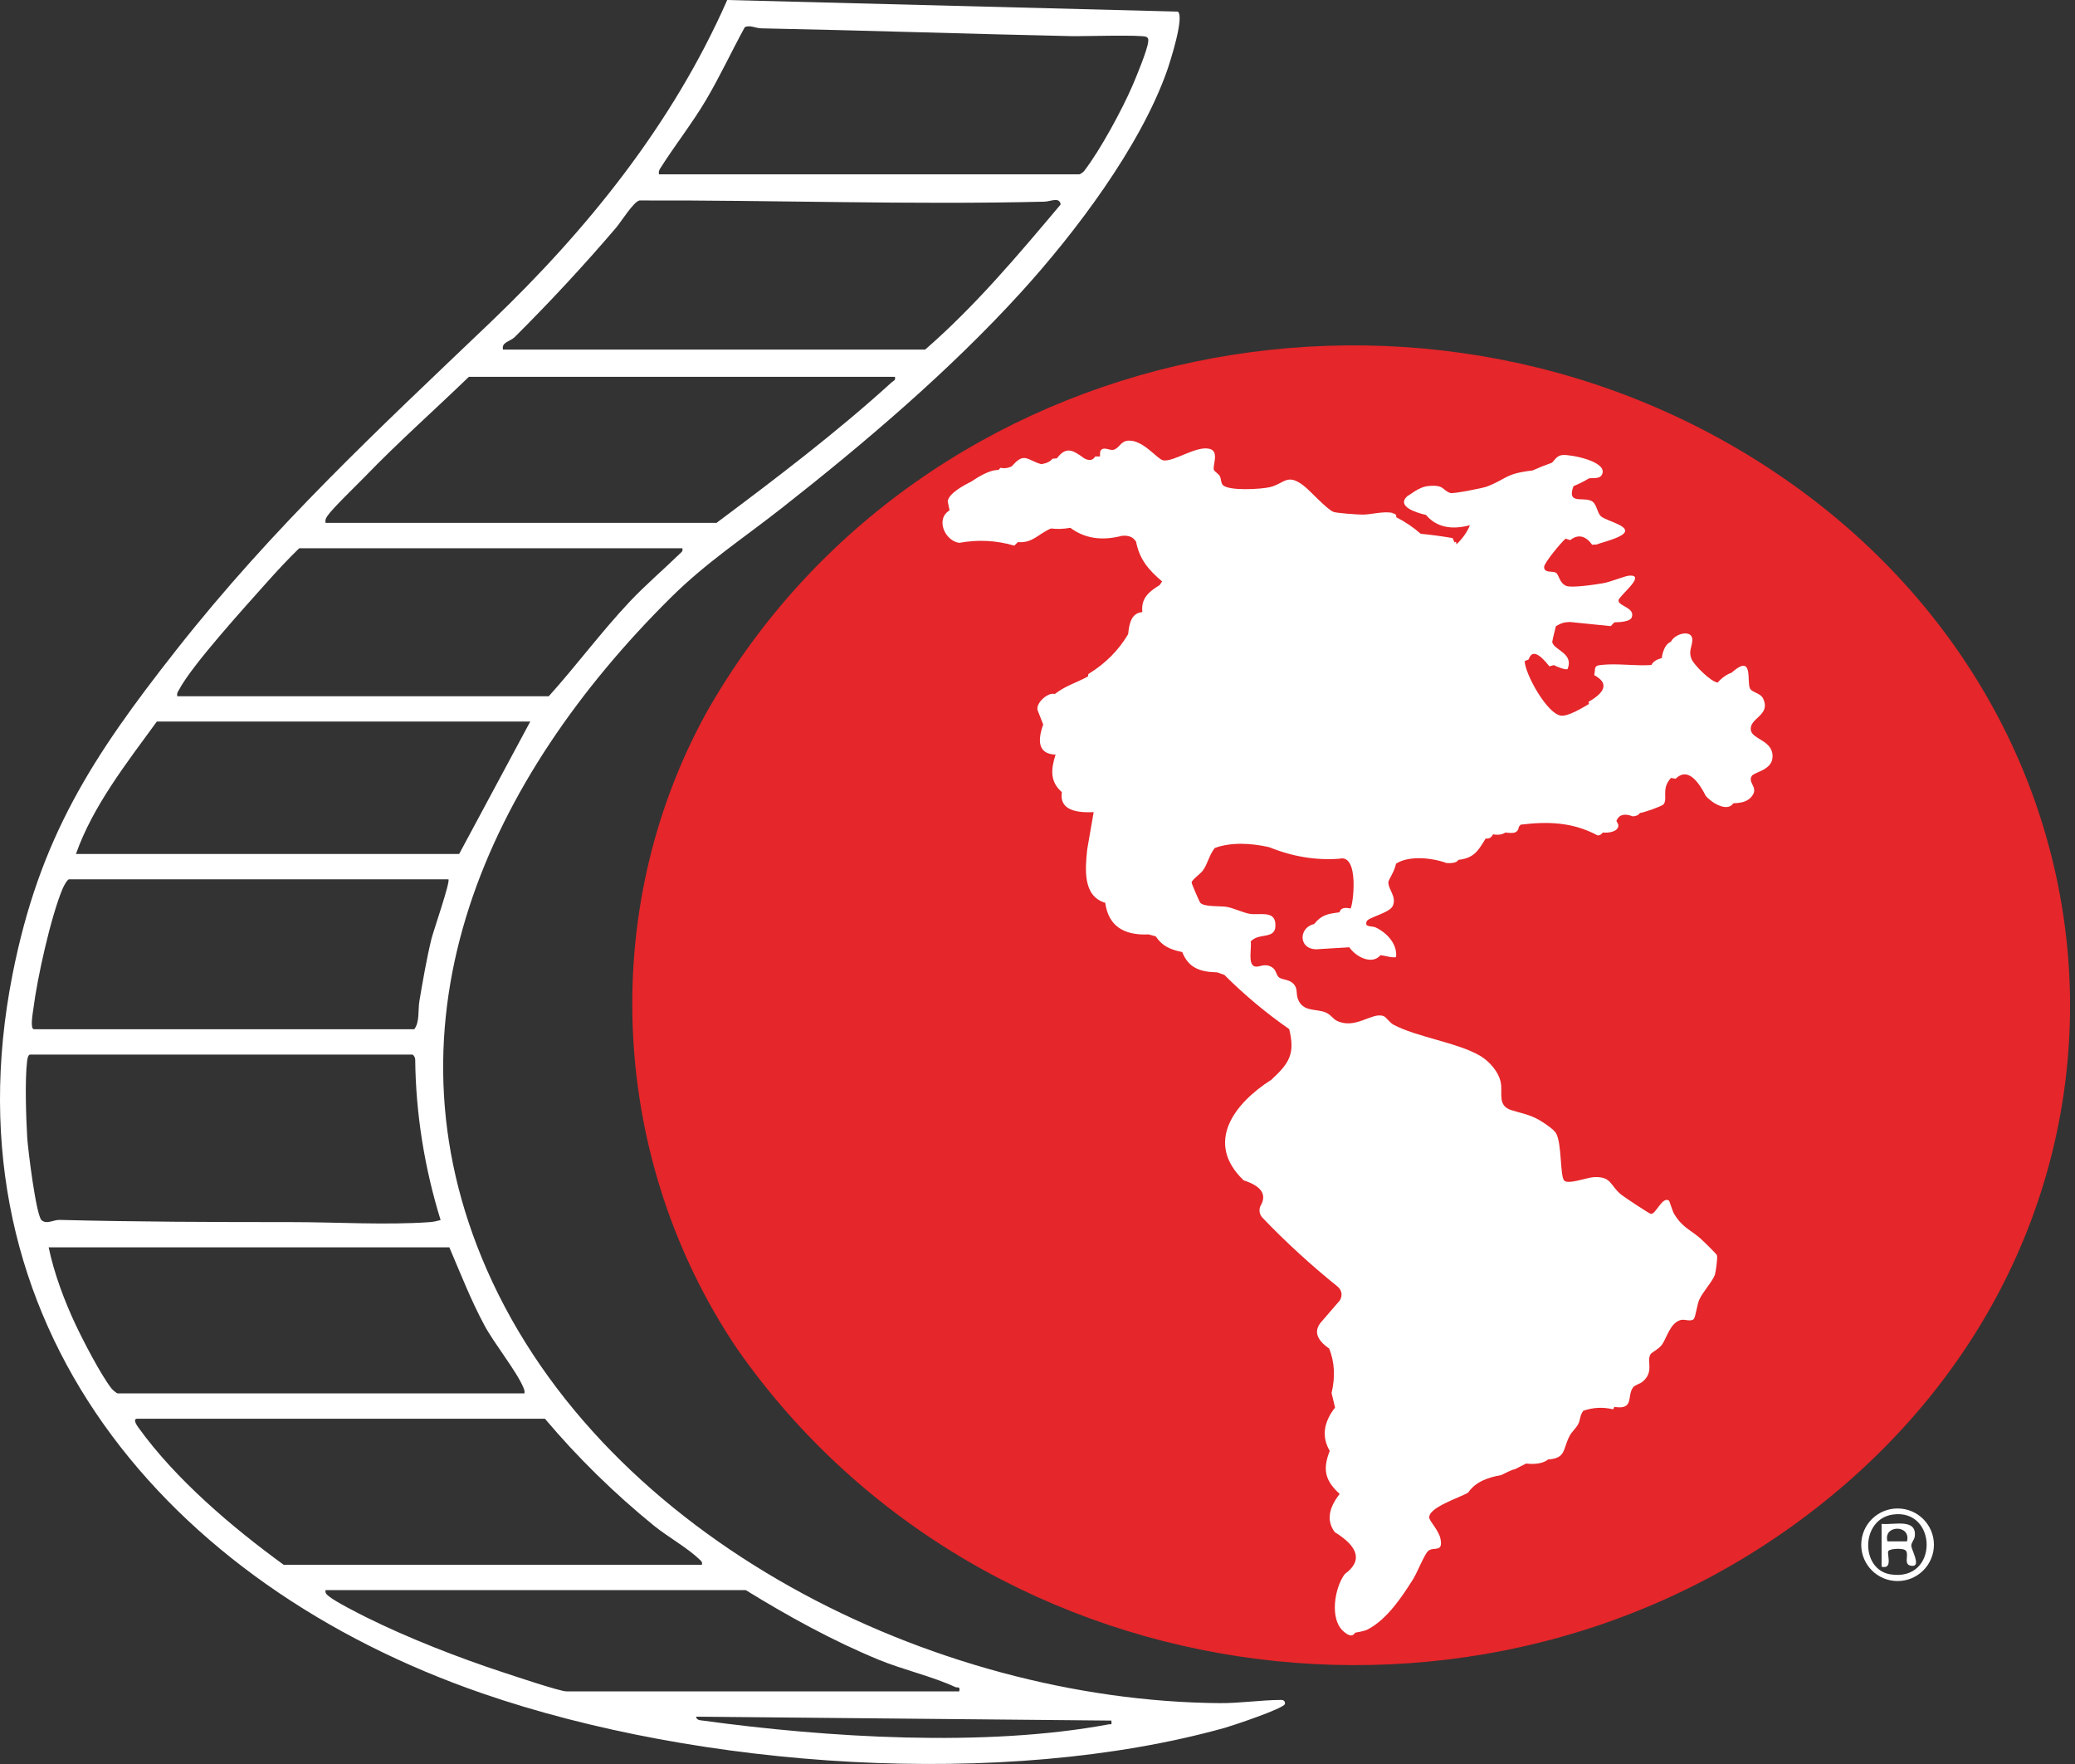 <svg width="200" height="170" viewBox="0 0 200 170" fill="none" xmlns="http://www.w3.org/2000/svg">
<rect x="0" y="0" width="200" height="170" fill="#333333" stroke="none"/>
<path d="M123.461 163.825C121.488 163.835 119.531 164.15 117.543 164.134C89.975 163.91 58.376 148.392 46.941 122.403C36.262 98.133 47.159 74.939 64.635 57.611C68.106 54.172 71.582 51.925 75.34 48.971C83.348 42.684 91.553 35.705 98.403 28.177C103.628 22.439 109.876 14.176 112.473 6.851C112.771 6 114.195 1.586 113.523 1.118L70.094 0C64.838 11.935 56.633 22.114 47.266 31.068C36.438 41.411 26.356 50.743 17.016 62.609C8.88 72.942 3.81 80.72 1.203 93.927C-5.434 127.588 16.179 152.736 46.498 163.197C67.402 170.41 96.687 172.475 118.06 166.513C118.822 166.295 123.743 164.655 123.85 164.213C123.871 163.947 123.738 163.819 123.461 163.825ZM63.697 16.136C65.094 13.937 66.73 11.871 68.063 9.614C69.401 7.346 70.531 4.914 71.784 2.624C72.275 2.374 72.835 2.726 73.378 2.731C83.348 2.928 93.302 3.269 103.26 3.482C104.289 3.508 110.148 3.322 110.511 3.561C110.729 3.705 110.687 3.87 110.66 4.083C110.57 4.86 109.53 7.384 109.162 8.235C108.165 10.556 106.027 14.501 104.497 16.476C104.412 16.588 104.119 16.801 104.017 16.801H63.516C63.462 16.503 63.547 16.37 63.697 16.136ZM49.617 32.478C52.976 29.135 56.281 25.579 59.373 21.954C59.864 21.384 61.036 19.473 61.628 19.319C74.61 19.276 87.661 19.75 100.643 19.436C101.266 19.425 102.13 18.941 102.231 19.707C98.126 24.584 93.989 29.503 89.17 33.692H48.481C48.316 32.968 49.158 32.931 49.617 32.478ZM31.554 49.727C32.008 49.035 34.359 46.777 35.132 45.979C38.362 42.63 41.839 39.553 45.192 36.317H86.259C86.344 36.684 86.126 36.679 85.939 36.849C80.608 41.699 74.829 46.075 69.06 50.392H31.378C31.325 50.099 31.405 49.961 31.554 49.727ZM17.277 66.437C18.53 64.073 23.632 58.468 25.642 56.211C26.666 55.061 27.759 53.879 28.841 52.836H65.771C65.84 53.15 65.669 53.214 65.488 53.395C63.899 54.938 62.215 56.376 60.69 57.989C57.95 60.901 55.567 64.127 52.896 67.097H17.091C17.021 66.788 17.155 66.661 17.277 66.437ZM15.118 69.535H51.11L44.254 82.301H7.318C8.966 77.638 12.234 73.501 15.118 69.535ZM3.213 97.244C3.576 94.311 4.909 88.29 6.044 85.623C6.13 85.415 6.487 84.739 6.663 84.739H43.219C43.433 84.952 41.764 89.743 41.577 90.515C41.108 92.453 40.756 94.518 40.42 96.493C40.282 97.324 40.463 98.506 39.93 99.187H3.277C2.872 99.187 3.165 97.611 3.213 97.244ZM4.013 117.601C3.48 117.159 2.685 110.702 2.622 109.605C2.51 107.673 2.392 104.117 2.611 102.275C2.632 102.088 2.696 101.631 2.904 101.631H39.743C39.887 101.673 40.015 101.934 40.02 102.099C40.074 107.359 40.922 112.576 42.468 117.58C42.121 117.67 41.806 117.75 41.439 117.777C37.275 118.08 32.338 117.777 28.078 117.777C20.657 117.777 13.13 117.755 5.724 117.564C5.159 117.553 4.514 118.016 4.013 117.601ZM10.73 133.79C9.691 132.443 8.043 129.259 7.286 127.657C6.199 125.352 5.207 122.69 4.69 120.209H43.31C44.387 122.722 45.395 125.315 46.69 127.721C47.634 129.483 49.798 132.155 50.449 133.726C50.529 133.923 50.587 134.067 50.55 134.285H11.36C11.232 134.285 10.842 133.933 10.73 133.79ZM13.337 137.569C13.22 137.41 12.735 136.723 13.242 136.723H52.522C55.684 140.476 59.234 143.947 63.046 147.045C64.278 148.046 66.309 149.206 67.365 150.239C67.551 150.42 67.722 150.484 67.653 150.798H27.337C22.395 147.205 16.915 142.557 13.337 137.569ZM48.38 161.131C44.206 159.758 39.312 157.852 35.382 155.898C34.561 155.494 32.386 154.381 31.762 153.886C31.544 153.71 31.314 153.577 31.378 153.242H71.88C75.969 155.76 80.251 158.123 84.702 159.955C87.021 160.913 89.868 161.557 92.049 162.574C92.315 162.696 92.56 162.457 92.459 163H54.591C53.951 163 49.372 161.456 48.38 161.131ZM106.838 166.183C94.944 168.403 79.717 167.455 67.738 165.816C67.461 165.778 67.162 165.794 67.088 165.438L107.12 165.816C107.163 166.306 107.142 166.125 106.838 166.183Z" fill="white"/>
<path d="M68.026 68.785C88.679 32.191 138.138 22.417 172.327 46.367C206.25 70.137 209.071 116.627 177.227 143.574C145.106 170.761 95.061 164.368 71.033 129.967C58.904 111.969 57.475 88.056 68.026 68.785Z" fill="#E5262A"/>
<path d="M134.182 49.455C134.411 49.482 134.662 49.604 134.561 49.833C135.419 50.275 136.213 50.807 136.938 51.441C137.973 51.542 138.996 51.68 140.009 51.856L140.196 52.277C140.313 52.16 140.377 52.218 140.382 52.463C140.985 51.883 141.417 51.27 141.678 50.616C139.833 51.105 138.42 50.775 137.445 49.626C136.485 49.407 134.513 48.79 135.686 47.778C135.845 47.762 136.704 46.932 137.658 46.841C139.263 46.687 138.975 47.251 139.812 47.517C140.068 47.597 142.92 47.049 143.336 46.884C145.33 46.107 145.021 45.66 147.713 45.34C148.331 45.063 148.96 44.813 149.595 44.59C149.915 44.254 150.085 43.887 150.64 43.849C151.397 43.796 154.756 44.43 154.462 45.59C154.308 46.208 153.588 46.043 153.167 46.096C152.687 46.389 152.186 46.644 151.663 46.847C151.008 48.619 152.495 47.885 153.353 48.257C153.919 48.502 153.903 49.37 154.302 49.748C154.825 50.243 157.586 50.743 156.307 51.574C155.651 52 154.009 52.383 153.919 52.474L153.46 52.495C152.895 51.707 152.165 51.398 151.344 52.053L150.906 51.909C150.496 52.234 148.838 54.236 148.832 54.635C148.822 55.258 149.638 55.002 149.968 55.194C150.267 55.37 150.288 56.173 150.954 56.461C151.466 56.684 153.828 56.328 154.548 56.2C155.267 56.072 156.6 55.508 157.032 55.476C158.754 55.359 156.04 57.43 156.003 57.85C155.955 58.431 157.608 58.532 157.283 59.485C157.128 59.942 156.024 59.964 155.609 59.974L155.251 60.342L151.312 59.942C150.693 59.964 150.464 60.065 149.968 60.347C149.909 60.528 149.595 61.827 149.616 61.901C149.808 62.657 151.711 62.961 151.093 64.473C150.954 64.611 149.968 64.228 149.776 64.095L149.339 64.217C148.289 62.881 147.628 62.657 147.345 63.546L146.956 63.717C147.004 64.984 149.126 68.795 150.448 68.966C151.152 69.056 152.484 68.236 153.156 67.842L153.108 67.64C154.83 66.655 155.011 65.793 153.663 65.064L153.721 64.654C153.721 64.143 153.945 64.127 154.372 64.079C155.854 63.914 157.64 64.196 159.175 64.089C159.314 63.781 159.644 63.557 160.167 63.424C160.295 62.567 160.593 62.04 161.057 61.837C161.468 61.007 163.174 60.629 163.115 61.715C163.083 62.338 162.731 62.758 163.04 63.52C163.27 64.079 164.928 65.74 165.567 65.777C165.866 65.399 166.442 64.973 166.884 64.84C169.049 62.908 168.34 65.66 168.67 66.341C168.873 66.756 169.683 66.772 169.939 67.321C170.717 68.966 168.59 69.168 168.756 70.36C168.883 71.281 170.957 71.34 170.845 73.001C170.765 74.231 169.081 74.406 168.846 74.779C168.452 75.412 169.401 75.822 168.963 76.573C168.553 77.276 167.807 77.393 167.071 77.409C166.5 78.303 164.976 77.377 164.411 76.701C163.392 74.694 162.422 74.145 161.505 75.05L161.062 74.971C160.071 76.035 160.796 76.962 160.332 77.526C160.188 77.696 158.397 78.33 158.056 78.351C157.917 78.601 157.64 78.644 157.379 78.676C156.579 78.362 156.051 78.505 155.8 79.102C155.827 79.229 155.998 79.373 155.987 79.575C155.95 80.177 154.985 80.294 154.484 80.23C154.377 80.411 154.206 80.496 153.999 80.518C151.567 79.213 149.168 79.155 146.572 79.474L146.401 79.671C146.284 80.4 145.751 80.289 145.085 80.236C144.797 80.438 144.402 80.491 143.901 80.406C143.741 80.736 143.507 80.864 143.203 80.8C142.499 81.939 142.11 82.7 140.569 82.865C140.393 83.195 139.812 83.19 139.433 83.174C137.957 82.636 135.755 82.445 134.555 83.238C134.406 84.026 133.83 84.76 133.82 85.016C133.788 85.708 134.657 86.427 134.235 87.321C133.926 87.976 131.911 88.407 131.74 88.774C131.458 89.403 132.231 89.195 132.625 89.392C133.686 89.908 134.705 90.989 134.561 92.245C134.043 92.314 133.558 92.096 133.057 92.059C132.257 93.001 130.717 92.256 130.056 91.292L127.193 91.463C125.156 91.718 125.05 89.429 126.665 89.051C127.379 88.157 127.987 88.066 129.107 87.923C129.203 87.534 129.555 87.412 130.162 87.555C130.402 87.412 131.079 82.237 129.085 82.759C126.83 82.924 124.58 82.556 122.336 81.646C120.657 81.263 118.695 81.13 117.079 81.726C116.509 82.487 116.429 83.195 115.949 83.882C115.72 84.207 114.904 84.766 114.856 85.037C114.835 85.138 115.608 86.895 115.672 86.98C116.008 87.433 117.687 87.289 118.258 87.401C119.004 87.55 119.734 87.928 120.417 88.061C121.307 88.231 122.794 87.72 122.922 88.945C123.104 90.669 121.382 89.796 120.55 90.733C120.662 91.388 120.235 92.98 120.971 93.145C121.392 93.241 121.877 92.778 122.592 93.209C123.04 93.48 122.976 93.965 123.29 94.199C123.621 94.444 124.202 94.375 124.612 94.753C125.14 95.237 124.879 95.727 125.114 96.312C125.615 97.553 126.852 97.18 127.79 97.579C128.28 97.787 128.472 98.192 128.867 98.383C130.637 99.224 132.194 97.569 133.297 97.899C133.628 98 133.91 98.538 134.321 98.756C136.501 99.927 140.452 100.47 142.622 101.726C143.539 102.253 144.482 103.307 144.663 104.383C144.829 105.378 144.338 106.549 145.639 106.975C146.604 107.289 147.425 107.391 148.406 107.965C148.827 108.216 149.749 108.817 149.979 109.211C150.549 110.201 150.357 113.348 150.768 113.773C151.157 114.178 152.948 113.475 153.641 113.443C155.353 113.364 155.171 114.253 156.264 115.131C156.536 115.354 158.951 116.957 159.117 116.983C159.591 117.058 160.22 115.269 160.86 115.701C160.919 115.738 161.201 116.723 161.361 116.983C162.177 118.325 162.902 118.485 163.883 119.342C164.117 119.544 165.418 120.816 165.482 120.955C165.578 121.173 165.381 122.552 165.296 122.834C165.098 123.457 164.107 124.516 163.781 125.261C163.59 125.703 163.419 126.906 163.27 127.093C163.003 127.423 162.374 127.103 161.995 127.21C160.982 127.497 160.673 128.881 160.204 129.568C159.906 130.005 159.213 130.313 159.085 130.516C158.674 131.187 159.468 132.171 158.333 133.146C158.061 133.38 157.592 133.454 157.4 133.715C156.787 134.53 157.544 135.892 155.609 135.584L155.481 135.818C154.505 135.584 153.545 135.632 152.602 135.962C152.25 136.446 152.335 136.851 152.111 137.255C151.887 137.66 151.503 137.985 151.312 138.336C150.602 139.656 150.981 140.535 149.216 140.652C148.747 141.019 148.038 141.147 147.089 141.046L146.023 141.589C145.666 141.642 145.069 141.988 144.706 142.153C143.48 142.371 142.238 142.77 141.513 143.84C140.788 144.309 137.498 145.31 137.775 146.337C137.861 146.657 138.687 147.535 138.842 148.296C139.124 149.68 138.175 149.015 137.658 149.467C137.29 149.792 136.576 151.597 136.219 152.161C135.12 153.907 133.718 156.021 131.868 157.011C131.415 157.25 130.669 157.314 130.61 157.351C130.301 157.873 129.789 157.49 129.432 157.16C128.152 155.973 128.638 152.986 129.619 151.693C131.319 150.452 130.994 149.105 128.648 147.652C127.87 146.598 128.024 145.374 129.123 143.974C127.699 142.669 127.47 141.599 128.168 139.827C127.385 138.48 127.555 137.09 128.68 135.648L128.344 134.248C128.712 132.704 128.638 131.272 128.115 129.962C126.905 129.126 126.628 128.296 127.294 127.465L129.155 125.309C129.411 124.83 129.347 124.372 128.931 123.994C126.473 122.025 123.871 119.651 121.686 117.356C121.398 117.053 121.328 116.643 121.472 116.254C122.149 115.152 121.616 114.316 119.878 113.757C116.077 110.137 118.945 106.342 122.539 104.058C124.266 102.466 124.847 101.567 124.261 99.176C122.032 97.627 119.948 95.886 118.012 93.954L117.319 93.709C115.704 93.672 114.563 93.305 113.95 91.75C112.83 91.521 112.052 91.207 111.391 90.238L110.719 90.052C108.219 90.169 106.822 89.152 106.529 87.002C104.343 86.374 104.599 83.728 104.791 81.859L105.414 78.266C103.154 78.383 102.13 77.744 102.349 76.339C101.16 75.306 101.309 74.097 101.741 72.724C100.275 72.671 99.875 71.707 100.552 69.823L100.003 68.428C99.843 67.709 101.037 66.682 101.667 66.884C102.781 66.043 103.618 65.862 104.86 65.197L104.903 64.957C106.534 63.962 107.814 62.679 108.736 61.114C108.842 60.171 108.997 59.08 110.106 58.989C109.951 57.685 110.73 57.014 111.775 56.386L112.009 56.035C110.708 54.922 109.834 53.922 109.504 52.213C109.242 51.76 108.784 51.574 108.139 51.638C106.193 52.144 104.535 51.888 103.165 50.866C102.514 50.983 101.89 51.004 101.299 50.93C99.977 51.51 99.55 52.351 98.105 52.245L97.764 52.585C96.031 52.074 94.261 51.984 92.465 52.314C91.111 52.154 90.114 50.041 91.526 49.184L91.345 48.311C91.436 47.56 92.897 46.761 93.595 46.426C94.277 45.963 95.408 45.26 96.229 45.297L96.426 45.085C96.836 45.164 97.21 45.111 97.545 44.919C98.734 43.525 98.99 44.345 100.366 44.733C100.878 44.653 101.235 44.478 101.437 44.212L101.869 44.169C102.765 42.992 103.399 43.36 104.503 44.169C104.988 44.435 105.34 44.371 105.564 43.988H106.012C106.07 43.881 105.942 43.477 106.187 43.312C106.523 43.083 106.966 43.44 107.339 43.344C107.872 43.205 108.011 42.513 108.741 42.465C110.202 42.375 111.551 44.286 112.137 44.366C113.182 44.51 115.309 42.923 116.594 43.259C117.559 43.509 116.839 44.909 117.005 45.292C117.079 45.462 117.421 45.627 117.564 45.872C117.708 46.117 117.666 46.501 117.842 46.719C118.348 47.342 121.59 47.15 122.421 46.942C123.802 46.602 124.058 45.574 125.652 46.804C126.302 47.304 127.944 49.152 128.563 49.343C128.92 49.455 130.839 49.593 131.319 49.593C132.178 49.599 133.27 49.248 134.214 49.423L134.182 49.455Z" fill="white"/>
<path d="M182.899 145.374C180.964 145.374 179.396 146.939 179.396 148.871C179.396 150.804 180.964 152.369 182.899 152.369C184.834 152.369 186.402 150.804 186.402 148.871C186.402 146.939 184.834 145.374 182.899 145.374ZM182.217 151.725C179.29 151.261 179.338 146.401 182.441 145.959C186.754 145.347 186.898 152.464 182.217 151.725Z" fill="white"/>
<path d="M184.221 148.983C184.195 148.685 184.515 148.403 184.557 148.062C184.77 146.279 182.483 146.992 181.358 146.859V150.984C182.494 151.277 181.838 149.707 182.009 149.478C182.201 149.217 183.379 149.206 183.63 149.382C184.131 149.733 183.294 150.905 184.355 150.905C185.138 150.905 184.253 149.382 184.221 148.983ZM183.805 148.546H181.924C181.486 146.923 184.232 146.907 183.805 148.546Z" fill="white"/>
</svg>
